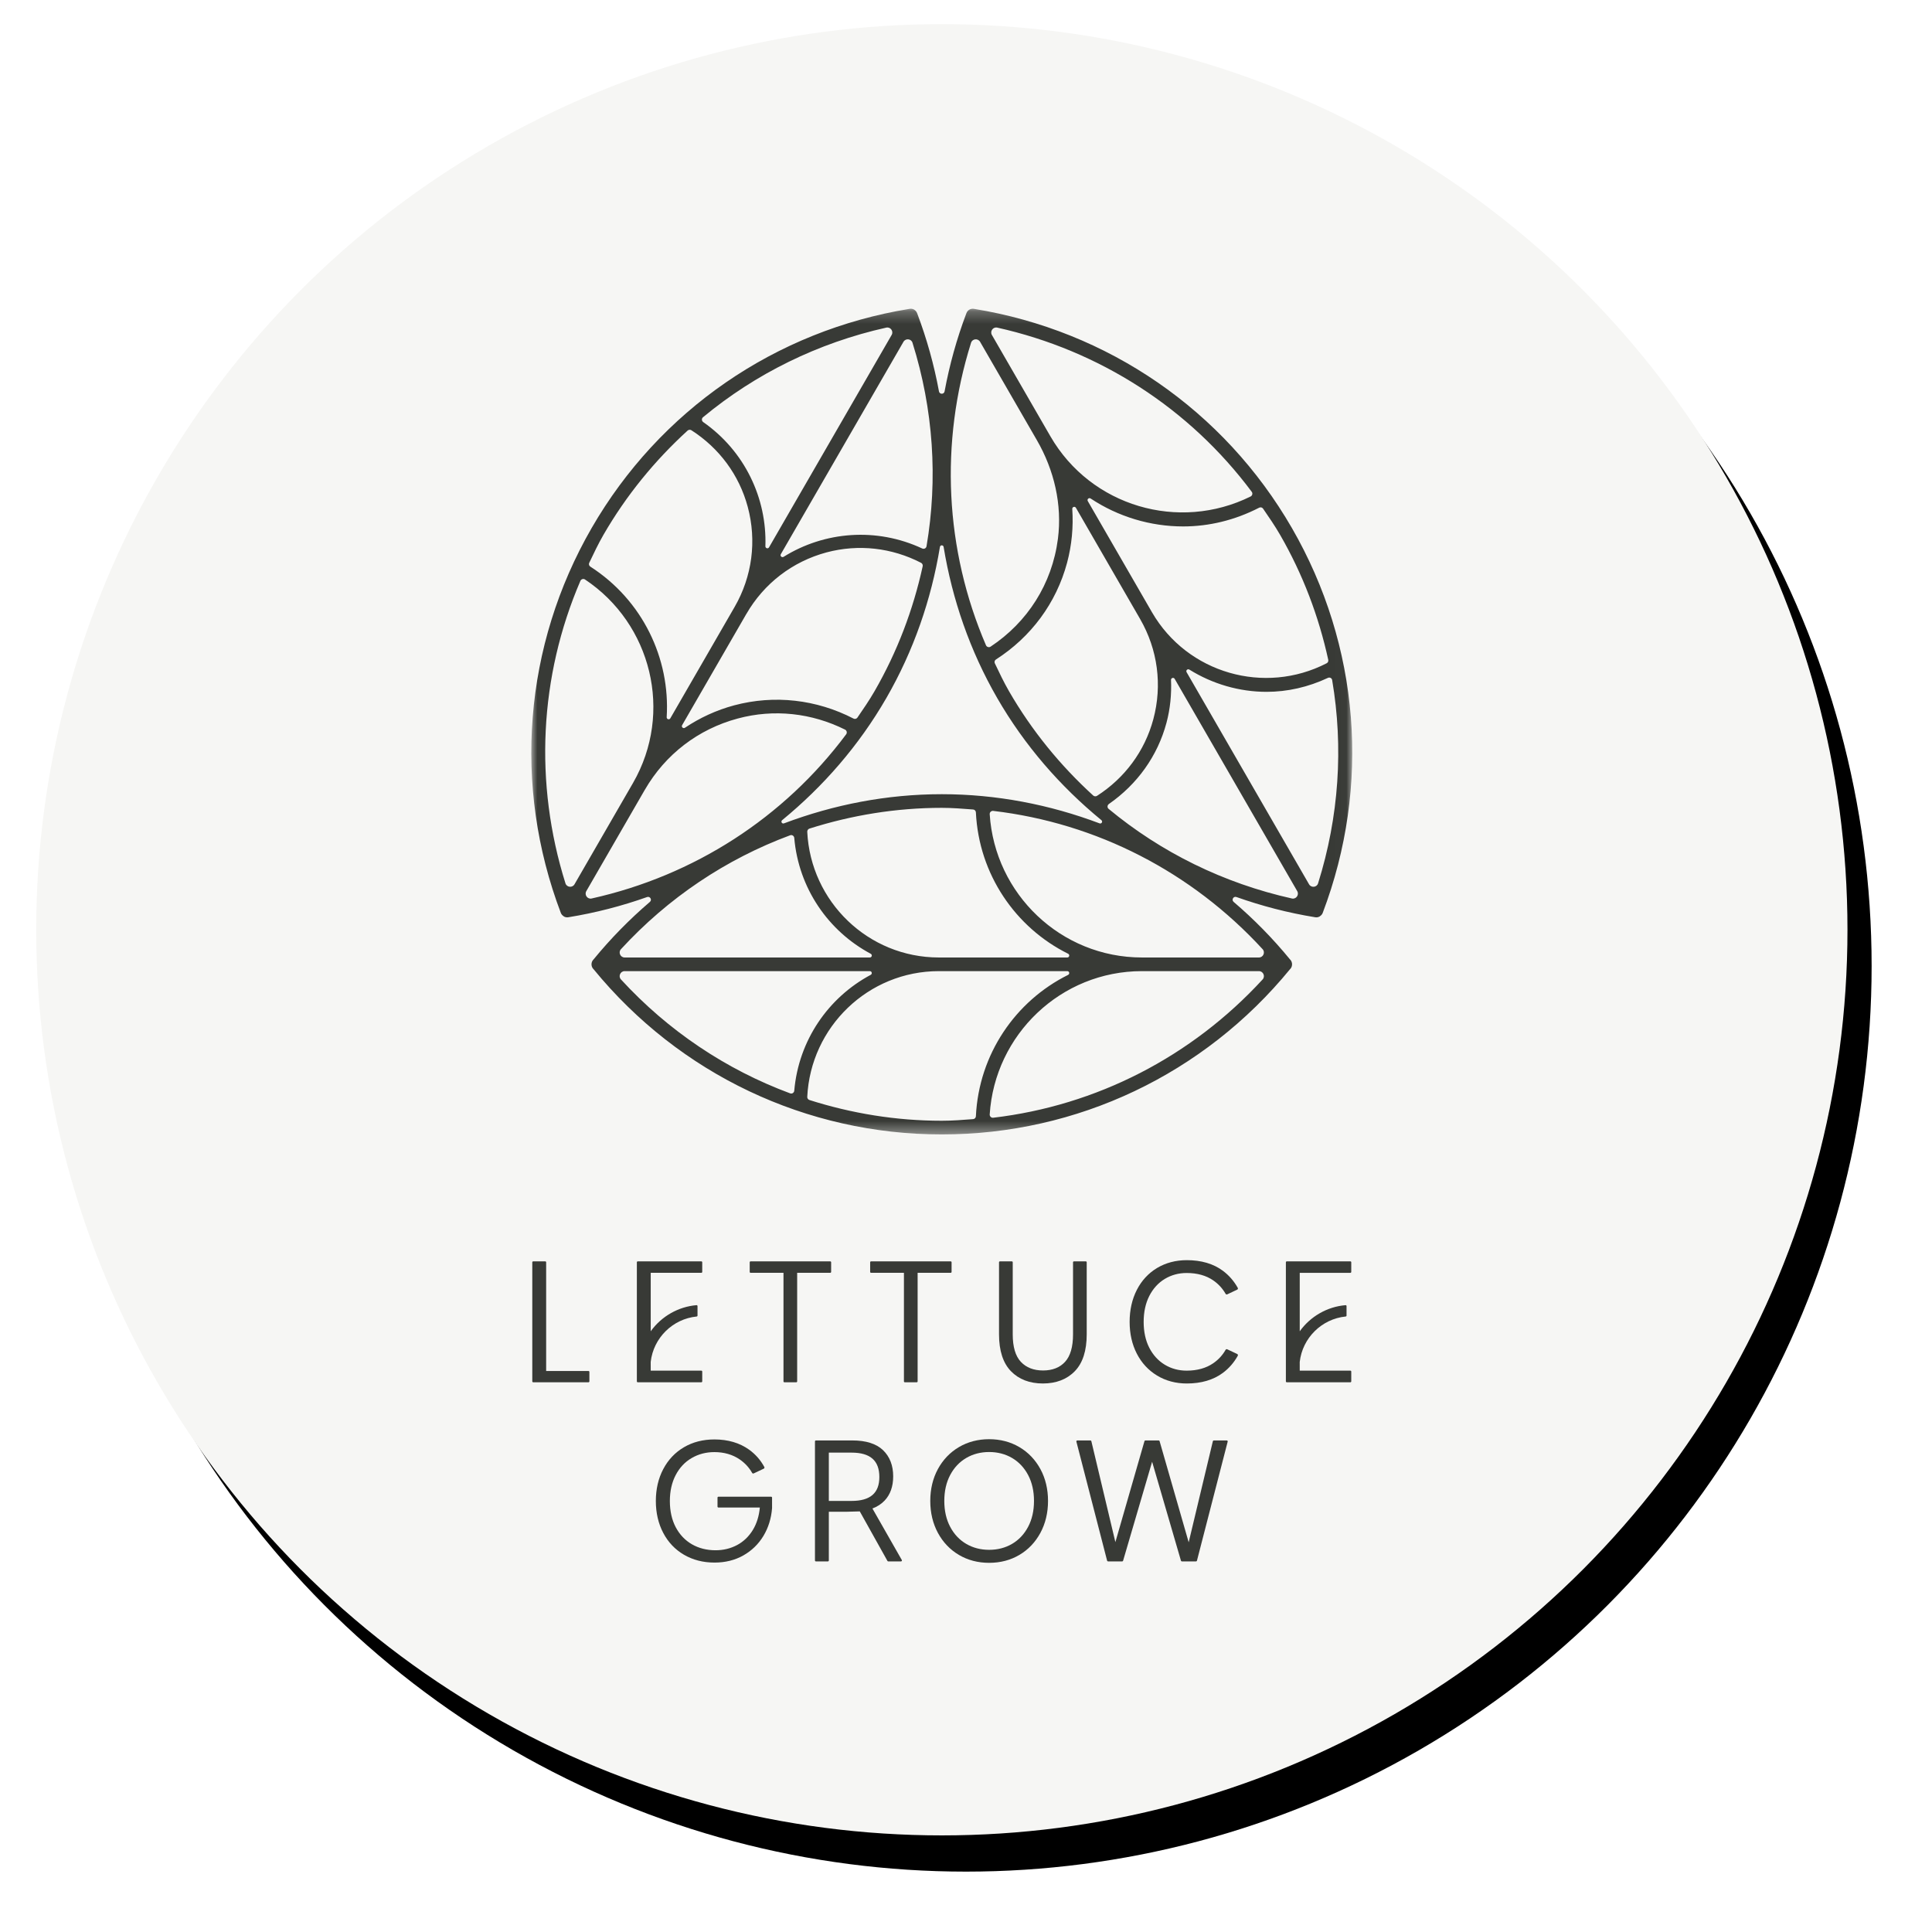 <?xml version="1.0" encoding="UTF-8"?>
<svg width="160px" height="160px" viewBox="0 0 160 160" version="1.1" xmlns="http://www.w3.org/2000/svg" xmlns:xlink="http://www.w3.org/1999/xlink">
    <!-- Generator: Sketch 63.1 (92452) - https://sketch.com -->
    <title>Group</title>
    <desc>Created with Sketch.</desc>
    <defs>
        <circle id="path-1" cx="75" cy="75" r="75"></circle>
        <filter x="-4.7%" y="-4.0%" width="112.0%" height="112.0%" filterUnits="objectBoundingBox" id="filter-2">
            <feOffset dx="2" dy="3" in="SourceAlpha" result="shadowOffsetOuter1"></feOffset>
            <feGaussianBlur stdDeviation="2.5" in="shadowOffsetOuter1" result="shadowBlurOuter1"></feGaussianBlur>
            <feColorMatrix values="0 0 0 0 0   0 0 0 0 0   0 0 0 0 0  0 0 0 0.5 0" type="matrix" in="shadowBlurOuter1"></feColorMatrix>
        </filter>
        <polygon id="path-3" points="0 0.243 67.988 0.243 67.988 68.623 0 68.623"></polygon>
    </defs>
    <g id="Page-1" stroke="none" stroke-width="1" fill="none" fill-rule="evenodd">
        <g id="Artboard" transform="translate(-42, -47)">
            <g id="Group" transform="translate(45, 49)">
                <g id="Oval">
                    <use fill="black" fill-opacity="1" filter="url(#filter-2)" xlink:href="#path-1"></use>
                    <use fill="#F6F6F4" fill-rule="evenodd" xlink:href="#path-1"></use>
                </g>
                <g id="Group-26" transform="translate(41, 23)">
                    <g id="Group-3" transform="translate(0, 0.326)">
                        <mask id="mask-4" fill="white">
                            <use xlink:href="#path-3"></use>
                        </mask>
                        <g id="Clip-2"></g>
                        <path d="M64.411,47.909 L54.27,30.344 C54.183,30.195 54.353,30.037 54.499,30.128 C56.419,31.322 58.638,31.969 60.895,31.969 C62.611,31.969 64.341,31.58 65.974,30.812 C66.121,30.742 66.296,30.83 66.323,30.991 C67.269,36.562 66.888,42.314 65.157,47.831 C65.052,48.169 64.588,48.215 64.411,47.909 L64.411,47.909 Z M33.992,40.446 C29.456,40.446 25.054,41.307 20.929,42.861 C20.76,42.924 20.636,42.709 20.776,42.596 C24.184,39.799 27.132,36.417 29.401,32.487 C31.668,28.559 33.124,24.318 33.841,19.969 C33.869,19.792 34.117,19.792 34.147,19.969 C34.864,24.319 36.32,28.561 38.588,32.49 C40.857,36.419 43.805,39.801 47.213,42.596 C47.351,42.711 47.227,42.925 47.06,42.861 C42.933,41.307 38.531,40.446 33.992,40.446 L33.992,40.446 Z M60.566,53.283 C60.804,53.543 60.614,53.969 60.259,53.969 L50.573,53.969 C43.857,53.969 38.385,48.712 37.963,42.101 C37.953,41.942 38.095,41.81 38.253,41.829 C46.812,42.836 54.686,46.882 60.566,53.283 L60.566,53.283 Z M38.253,67.24 C38.095,67.259 37.953,67.126 37.963,66.967 C38.384,60.359 43.855,55.099 50.573,55.099 L60.259,55.099 C60.614,55.099 60.804,55.526 60.566,55.786 C54.686,62.187 46.812,66.233 38.253,67.24 L38.253,67.24 Z M23.033,65.772 C22.923,65.738 22.848,65.63 22.853,65.514 C23.132,59.727 27.898,55.099 33.754,55.099 L44.388,55.099 C44.562,55.099 44.612,55.332 44.456,55.41 C40.096,57.575 37.063,61.986 36.819,67.118 C36.813,67.243 36.717,67.344 36.592,67.355 C35.729,67.423 34.867,67.491 33.992,67.491 C30.218,67.491 26.534,66.886 23.033,65.772 L23.033,65.772 Z M7.729,55.099 L28.036,55.099 C28.207,55.099 28.259,55.327 28.108,55.407 C24.593,57.284 22.137,60.838 21.777,65.002 C21.762,65.169 21.595,65.28 21.439,65.222 C16.137,63.256 11.337,60.048 7.424,55.786 C7.185,55.526 7.375,55.099 7.729,55.099 L7.729,55.099 Z M36.819,41.951 C37.063,47.082 40.097,51.493 44.457,53.659 C44.612,53.737 44.563,53.969 44.389,53.969 L33.754,53.969 C27.899,53.969 23.133,49.342 22.853,43.556 C22.848,43.44 22.923,43.331 23.033,43.295 C26.534,42.183 30.218,41.576 33.992,41.576 C34.867,41.576 35.729,41.646 36.592,41.713 C36.717,41.723 36.813,41.825 36.819,41.951 L36.819,41.951 Z M21.777,44.067 C22.137,48.23 24.595,51.786 28.109,53.661 C28.261,53.741 28.209,53.969 28.036,53.969 L7.729,53.969 C7.375,53.969 7.185,53.543 7.424,53.283 C11.337,49.022 16.137,45.813 21.439,43.847 C21.595,43.789 21.762,43.899 21.777,44.067 L21.777,44.067 Z M4.066,22.78 C4.129,22.633 4.315,22.576 4.447,22.664 C9.957,26.33 11.777,33.688 8.43,39.505 L3.577,47.909 C3.4,48.215 2.936,48.167 2.829,47.83 C0.226,39.54 0.661,30.695 4.066,22.78 L4.066,22.78 Z M5.977,18.964 C7.866,15.695 10.232,12.807 12.946,10.332 C13.032,10.255 13.163,10.243 13.26,10.306 C15.555,11.778 17.213,14 17.925,16.65 C18.681,19.468 18.294,22.41 16.839,24.936 L11.514,34.161 C11.428,34.313 11.2,34.24 11.212,34.066 C11.514,29.206 9.212,24.376 4.889,21.599 C4.783,21.531 4.743,21.397 4.798,21.285 C5.17,20.503 5.541,19.721 5.977,18.964 L5.977,18.964 Z M19.387,19.91 C19.519,15.929 17.666,12.023 14.24,9.631 C14.103,9.534 14.09,9.336 14.219,9.229 C18.573,5.618 23.753,3.065 29.401,1.805 C29.746,1.728 30.02,2.107 29.843,2.413 L19.689,20.001 C19.604,20.149 19.381,20.082 19.387,19.91 L19.387,19.91 Z M32.374,20.097 C28.585,18.329 24.277,18.68 20.896,20.787 C20.751,20.878 20.58,20.719 20.664,20.57 L30.822,2.98 C30.999,2.674 31.463,2.72 31.568,3.057 C33.302,8.579 33.68,14.339 32.731,19.914 C32.703,20.079 32.526,20.169 32.374,20.097 L32.374,20.097 Z M9.396,40.091 C9.398,40.088 9.399,40.088 9.401,40.085 C11.095,37.15 13.826,35.054 17.098,34.178 C20.099,33.37 23.221,33.72 25.985,35.098 C26.128,35.17 26.171,35.357 26.076,35.485 C20.925,42.394 13.48,47.193 4.996,49.083 C4.651,49.161 4.378,48.782 4.555,48.475 L9.396,40.091 Z M28.423,31.922 C27.986,32.679 27.495,33.391 27.006,34.105 C26.934,34.207 26.797,34.24 26.686,34.184 C23.622,32.601 20.141,32.197 16.805,33.086 C15.328,33.482 13.96,34.117 12.726,34.942 C12.582,35.039 12.405,34.88 12.491,34.728 L17.805,25.525 C17.806,25.522 17.809,25.522 17.811,25.519 C19.269,22.99 21.631,21.178 24.452,20.42 C27.108,19.715 29.858,20.035 32.279,21.284 C32.382,21.336 32.437,21.455 32.413,21.569 C31.628,25.159 30.31,28.651 28.423,31.922 L28.423,31.922 Z M37.166,2.98 L41.876,11.137 C43.3,13.604 43.976,16.467 43.613,19.293 C43.128,23.046 41.08,26.209 38.036,28.227 C37.904,28.315 37.719,28.259 37.655,28.113 C34.248,20.195 33.815,11.351 36.419,3.059 C36.525,2.721 36.989,2.674 37.166,2.98 L37.166,2.98 Z M59.664,15.404 C59.759,15.53 59.714,15.717 59.573,15.789 C53.636,18.733 46.348,16.62 42.99,10.807 L42.99,10.807 L38.144,2.413 C37.967,2.107 38.24,1.728 38.586,1.805 C47.067,3.697 54.511,8.494 59.664,15.404 L59.664,15.404 Z M52.604,34.529 C52.916,33.355 53.028,32.167 52.979,30.988 C52.971,30.815 53.196,30.745 53.282,30.895 L63.432,48.475 C63.609,48.782 63.337,49.161 62.99,49.083 C57.344,47.822 52.165,45.272 47.811,41.661 C47.682,41.555 47.695,41.356 47.832,41.259 C50.164,39.638 51.861,37.304 52.604,34.529 L52.604,34.529 Z M44.801,16.825 C44.791,16.651 45.017,16.579 45.104,16.729 L50.417,25.933 C50.418,25.934 50.417,25.936 50.418,25.936 C51.881,28.467 52.271,31.414 51.513,34.239 C50.802,36.887 49.143,39.109 46.85,40.583 C46.752,40.645 46.621,40.633 46.535,40.556 C43.821,38.081 41.453,35.192 39.566,31.925 C39.13,31.168 38.759,30.387 38.387,29.606 C38.333,29.493 38.372,29.358 38.479,29.291 C41.376,27.432 43.471,24.629 44.37,21.281 C44.764,19.807 44.899,18.305 44.801,16.825 L44.801,16.825 Z M66,29.318 C66.026,29.432 65.971,29.551 65.867,29.603 C60.731,32.252 54.34,30.446 51.405,25.384 L46.087,16.173 C46,16.021 46.177,15.862 46.322,15.958 C48.595,17.465 51.27,18.271 53.987,18.271 C56.123,18.271 58.275,17.753 60.282,16.717 C60.394,16.66 60.529,16.692 60.601,16.796 C61.088,17.507 61.578,18.214 62.012,18.967 C63.899,22.236 65.217,25.729 66,29.318 L66,29.318 Z M62.99,18.402 C57.369,8.668 47.769,2.055 36.656,0.251 C36.369,0.206 36.132,0.361 36.036,0.606 C35.23,2.732 34.632,4.9 34.226,7.089 C34.178,7.345 33.809,7.345 33.762,7.089 C33.357,4.9 32.756,2.732 31.95,0.606 C31.851,0.361 31.608,0.203 31.33,0.251 C20.215,2.055 10.619,8.668 4.999,18.399 C-0.618,28.135 -1.549,39.756 2.447,50.282 C2.494,50.4 2.579,50.489 2.68,50.554 C2.688,50.556 2.686,50.566 2.694,50.569 C2.783,50.62 2.879,50.645 2.976,50.645 C3.004,50.645 3.036,50.642 3.067,50.637 C5.312,50.273 7.491,49.708 9.591,48.963 C9.836,48.877 10.021,49.196 9.823,49.364 C8.144,50.8 6.579,52.391 5.152,54.134 C5.15,54.135 5.149,54.137 5.147,54.138 C5.137,54.152 5.122,54.165 5.112,54.178 C5.028,54.278 4.99,54.402 4.987,54.522 C4.987,54.528 4.984,54.531 4.984,54.535 C4.984,54.538 4.987,54.541 4.987,54.546 C4.99,54.668 5.028,54.791 5.112,54.891 C5.122,54.906 5.137,54.916 5.147,54.929 C5.149,54.932 5.15,54.934 5.152,54.935 C12.268,63.632 22.776,68.623 33.992,68.623 C45.21,68.623 55.717,63.632 62.837,54.935 C62.839,54.934 62.84,54.932 62.842,54.929 C62.854,54.915 62.867,54.906 62.879,54.891 C62.961,54.791 62.999,54.668 63.002,54.546 C63.002,54.541 63.007,54.538 63.007,54.535 C63.007,54.531 63.002,54.528 63.002,54.522 C62.999,54.402 62.961,54.278 62.879,54.178 C62.867,54.165 62.854,54.153 62.842,54.138 C62.84,54.137 62.839,54.135 62.837,54.134 C61.408,52.389 59.842,50.797 58.162,49.363 C57.964,49.193 58.148,48.875 58.395,48.961 C60.495,49.707 62.675,50.273 64.919,50.637 C64.951,50.642 64.982,50.645 65.011,50.645 C65.108,50.645 65.205,50.62 65.294,50.569 C65.3,50.566 65.3,50.556 65.306,50.554 C65.409,50.489 65.493,50.4 65.539,50.282 C69.537,39.753 68.607,28.135 62.99,18.402 L62.99,18.402 Z" id="Fill-1" fill="#383A36" mask="url(#mask-4)"></path>
                    </g>
                    <path d="M4.734,88.539 L1.23,88.539 L1.23,79.535 C1.23,79.494 1.195,79.459 1.153,79.459 L0.16,79.459 C0.118,79.459 0.082,79.494 0.082,79.535 L0.082,89.4 C0.082,89.441 0.118,89.475 0.16,89.475 L4.734,89.475 C4.777,89.475 4.811,89.441 4.811,89.4 L4.811,88.616 C4.811,88.573 4.777,88.539 4.734,88.539" id="Fill-4" fill="#383A36"></path>
                    <path d="M24.753,79.46 L18.164,79.46 C18.122,79.46 18.088,79.494 18.088,79.535 L18.088,80.334 C18.088,80.376 18.122,80.41 18.164,80.41 L20.885,80.41 L20.885,89.4 C20.885,89.441 20.919,89.476 20.963,89.476 L21.941,89.476 C21.984,89.476 22.018,89.441 22.018,89.4 L22.018,80.41 L24.753,80.41 C24.796,80.41 24.831,80.376 24.831,80.334 L24.831,79.535 C24.831,79.494 24.796,79.46 24.753,79.46" id="Fill-6" fill="#383A36"></path>
                    <path d="M34.728,79.46 L28.139,79.46 C28.097,79.46 28.063,79.494 28.063,79.535 L28.063,80.334 C28.063,80.376 28.097,80.41 28.139,80.41 L30.86,80.41 L30.86,89.4 C30.86,89.441 30.895,89.476 30.938,89.476 L31.916,89.476 C31.959,89.476 31.994,89.441 31.994,89.4 L31.994,80.41 L34.728,80.41 C34.77,80.41 34.806,80.376 34.806,80.334 L34.806,79.535 C34.806,79.494 34.77,79.46 34.728,79.46" id="Fill-8" fill="#383A36"></path>
                    <path d="M45.92,79.46 L44.941,79.46 C44.898,79.46 44.864,79.494 44.864,79.535 L44.864,85.509 C44.864,86.538 44.642,87.303 44.205,87.78 C43.771,88.256 43.157,88.497 42.38,88.497 C41.604,88.497 40.986,88.256 40.541,87.78 C40.095,87.303 39.87,86.538 39.87,85.509 L39.87,79.535 C39.87,79.494 39.834,79.46 39.793,79.46 L38.813,79.46 C38.771,79.46 38.735,79.494 38.735,79.535 L38.735,85.509 C38.735,86.858 39.069,87.884 39.723,88.558 C40.379,89.232 41.268,89.574 42.367,89.574 C43.465,89.574 44.354,89.232 45.01,88.558 C45.666,87.884 45.997,86.858 45.997,85.509 L45.997,79.535 C45.997,79.494 45.963,79.46 45.92,79.46" id="Fill-10" fill="#383A36"></path>
                    <path d="M58.459,87.131 L57.634,86.743 C57.583,86.719 57.525,86.739 57.499,86.788 C57.246,87.23 56.907,87.6 56.481,87.894 C55.891,88.303 55.147,88.511 54.273,88.511 C53.608,88.511 52.998,88.345 52.459,88.018 C51.919,87.691 51.489,87.219 51.178,86.615 C50.869,86.009 50.713,85.289 50.713,84.474 C50.713,83.66 50.869,82.938 51.178,82.328 C51.489,81.718 51.919,81.244 52.459,80.917 C52.998,80.591 53.608,80.424 54.273,80.424 C55.147,80.424 55.889,80.631 56.481,81.04 C56.905,81.334 57.246,81.706 57.499,82.148 C57.525,82.196 57.583,82.215 57.634,82.193 L58.459,81.803 C58.514,81.778 58.537,81.709 58.507,81.656 C58.192,81.091 57.778,80.615 57.269,80.237 C56.486,79.655 55.482,79.361 54.286,79.361 C53.372,79.361 52.543,79.58 51.826,80.008 C51.108,80.439 50.543,81.049 50.147,81.824 C49.752,82.596 49.551,83.488 49.551,84.474 C49.551,85.452 49.752,86.337 50.147,87.105 C50.543,87.875 51.108,88.485 51.826,88.919 C52.543,89.353 53.372,89.575 54.286,89.575 C55.482,89.575 56.486,89.279 57.269,88.699 C57.778,88.321 58.192,87.844 58.507,87.279 C58.537,87.225 58.514,87.158 58.459,87.131" id="Fill-12" fill="#383A36"></path>
                    <path d="M14.079,79.46 L8.819,79.46 C8.777,79.46 8.742,79.494 8.742,79.535 L8.742,89.4 C8.742,89.441 8.777,89.476 8.819,89.476 L14.079,89.476 C14.122,89.476 14.156,89.441 14.156,89.4 L14.156,88.588 C14.156,88.545 14.122,88.51 14.079,88.51 L9.89,88.51 L9.888,87.789 C10.11,85.805 11.711,84.223 13.695,84.028 C13.735,84.024 13.765,83.991 13.765,83.951 L13.765,83.166 C13.765,83.145 13.756,83.122 13.74,83.109 C13.725,83.094 13.706,83.087 13.682,83.088 C12.172,83.215 10.773,84.016 9.89,85.251 L9.89,80.41 L14.079,80.41 C14.122,80.41 14.156,80.376 14.156,80.334 L14.156,79.535 C14.156,79.494 14.122,79.46 14.079,79.46" id="Fill-14" fill="#383A36"></path>
                    <path d="M67.829,79.459 L62.569,79.459 C62.527,79.459 62.491,79.493 62.491,79.536 L62.491,89.399 C62.491,89.441 62.527,89.476 62.569,89.476 L67.829,89.476 C67.872,89.476 67.906,89.441 67.906,89.399 L67.906,88.587 C67.906,88.545 67.872,88.51 67.829,88.51 L63.639,88.51 L63.638,87.79 C63.86,85.806 65.46,84.224 67.445,84.027 C67.485,84.023 67.515,83.99 67.515,83.952 L67.515,83.165 C67.515,83.144 67.506,83.123 67.49,83.108 C67.473,83.093 67.455,83.086 67.43,83.089 C65.922,83.214 64.521,84.017 63.639,85.251 L63.639,80.411 L67.829,80.411 C67.872,80.411 67.906,80.376 67.906,80.333 L67.906,79.536 C67.906,79.493 67.872,79.459 67.829,79.459" id="Fill-16" fill="#383A36"></path>
                    <path d="M26.522,99.3 L24.64,99.3 L24.64,95.3 L26.522,95.3 C28.071,95.3 28.824,95.96 28.824,97.321 C28.824,98.653 28.071,99.3 26.522,99.3 L26.522,99.3 Z M28.25,99.926 C28.654,99.773 28.992,99.555 29.256,99.276 C29.729,98.78 29.97,98.103 29.97,97.264 C29.97,96.362 29.686,95.631 29.129,95.096 C28.569,94.562 27.717,94.291 26.591,94.291 L23.57,94.291 C23.528,94.291 23.492,94.326 23.492,94.369 L23.492,104.232 C23.492,104.275 23.528,104.309 23.57,104.309 L24.563,104.309 C24.605,104.309 24.64,104.275 24.64,104.232 L24.64,100.195 L26.16,100.195 L27.201,100.167 L27.203,100.167 L29.494,104.269 C29.508,104.294 29.533,104.309 29.561,104.309 L30.617,104.309 C30.644,104.309 30.671,104.294 30.684,104.27 C30.698,104.247 30.698,104.218 30.684,104.194 L28.25,99.926 Z" id="Fill-18" fill="#383A36"></path>
                    <path d="M41.143,101.447 C40.821,102.056 40.373,102.531 39.815,102.858 C39.256,103.184 38.618,103.35 37.916,103.35 C37.216,103.35 36.576,103.184 36.019,102.858 C35.459,102.531 35.012,102.056 34.691,101.447 C34.366,100.837 34.203,100.114 34.203,99.301 C34.203,98.487 34.366,97.764 34.691,97.153 C35.012,96.545 35.459,96.071 36.019,95.743 C36.576,95.416 37.216,95.25 37.916,95.25 C38.618,95.25 39.256,95.416 39.815,95.743 C40.373,96.071 40.821,96.545 41.143,97.153 C41.468,97.764 41.631,98.487 41.631,99.301 C41.631,100.114 41.468,100.835 41.143,101.447 M40.418,94.842 C39.681,94.408 38.84,94.188 37.916,94.188 C36.993,94.188 36.152,94.408 35.415,94.842 C34.679,95.276 34.093,95.888 33.673,96.661 C33.254,97.434 33.041,98.322 33.041,99.301 C33.041,100.279 33.254,101.169 33.673,101.946 C34.093,102.724 34.679,103.338 35.415,103.773 C36.151,104.207 36.993,104.427 37.916,104.427 C38.841,104.427 39.683,104.207 40.418,103.773 C41.154,103.34 41.74,102.724 42.161,101.946 C42.58,101.169 42.793,100.279 42.793,99.301 C42.793,98.322 42.58,97.434 42.161,96.661 C41.74,95.888 41.154,95.275 40.418,94.842" id="Fill-20" fill="#383A36"></path>
                    <path d="M57.658,94.322 C57.643,94.302 57.621,94.292 57.597,94.292 L56.519,94.292 C56.483,94.292 56.454,94.317 56.445,94.351 L54.442,102.727 L52.032,94.348 C52.023,94.314 51.994,94.292 51.959,94.292 L50.853,94.292 C50.819,94.292 50.789,94.314 50.78,94.348 L48.371,102.712 L46.381,94.351 C46.374,94.317 46.342,94.292 46.307,94.292 L45.215,94.292 C45.193,94.292 45.171,94.302 45.156,94.322 C45.141,94.341 45.136,94.365 45.141,94.387 L47.687,104.251 C47.697,104.286 47.727,104.308 47.763,104.308 L48.938,104.308 C48.972,104.308 49.001,104.286 49.01,104.253 L51.414,96.056 L53.802,104.253 C53.812,104.286 53.842,104.308 53.876,104.308 L55.051,104.308 C55.087,104.308 55.117,104.286 55.126,104.251 L57.672,94.387 C57.678,94.365 57.673,94.341 57.658,94.322" id="Fill-22" fill="#383A36"></path>
                    <path d="M19.863,98.951 L15.498,98.951 C15.455,98.951 15.421,98.985 15.421,99.028 L15.421,99.769 C15.421,99.812 15.455,99.846 15.498,99.846 L18.926,99.846 C18.863,100.551 18.668,101.176 18.349,101.702 C18.017,102.246 17.577,102.669 17.043,102.954 C16.506,103.24 15.905,103.386 15.26,103.386 C14.531,103.386 13.872,103.219 13.304,102.892 C12.736,102.565 12.286,102.09 11.963,101.482 C11.639,100.872 11.475,100.139 11.475,99.308 C11.475,98.493 11.637,97.772 11.957,97.16 C12.274,96.552 12.718,96.076 13.278,95.751 C13.837,95.423 14.47,95.257 15.162,95.257 C15.962,95.257 16.665,95.459 17.253,95.859 C17.693,96.161 18.039,96.536 18.288,96.979 C18.315,97.025 18.371,97.044 18.419,97.022 L19.25,96.629 C19.303,96.606 19.326,96.54 19.298,96.49 C18.991,95.922 18.573,95.443 18.047,95.062 C17.263,94.495 16.292,94.208 15.162,94.208 C14.22,94.208 13.371,94.425 12.64,94.855 C11.908,95.285 11.331,95.895 10.925,96.67 C10.519,97.441 10.314,98.329 10.314,99.308 C10.314,100.285 10.519,101.173 10.925,101.946 C11.331,102.719 11.909,103.331 12.647,103.759 C13.383,104.189 14.234,104.406 15.175,104.406 C16.061,104.406 16.863,104.208 17.558,103.815 C18.251,103.424 18.81,102.881 19.222,102.202 C19.632,101.522 19.873,100.749 19.939,99.895 L19.939,99.028 C19.939,98.985 19.904,98.951 19.863,98.951" id="Fill-24" fill="#383A36"></path>
                </g>
            </g>
        </g>
    </g>
</svg>